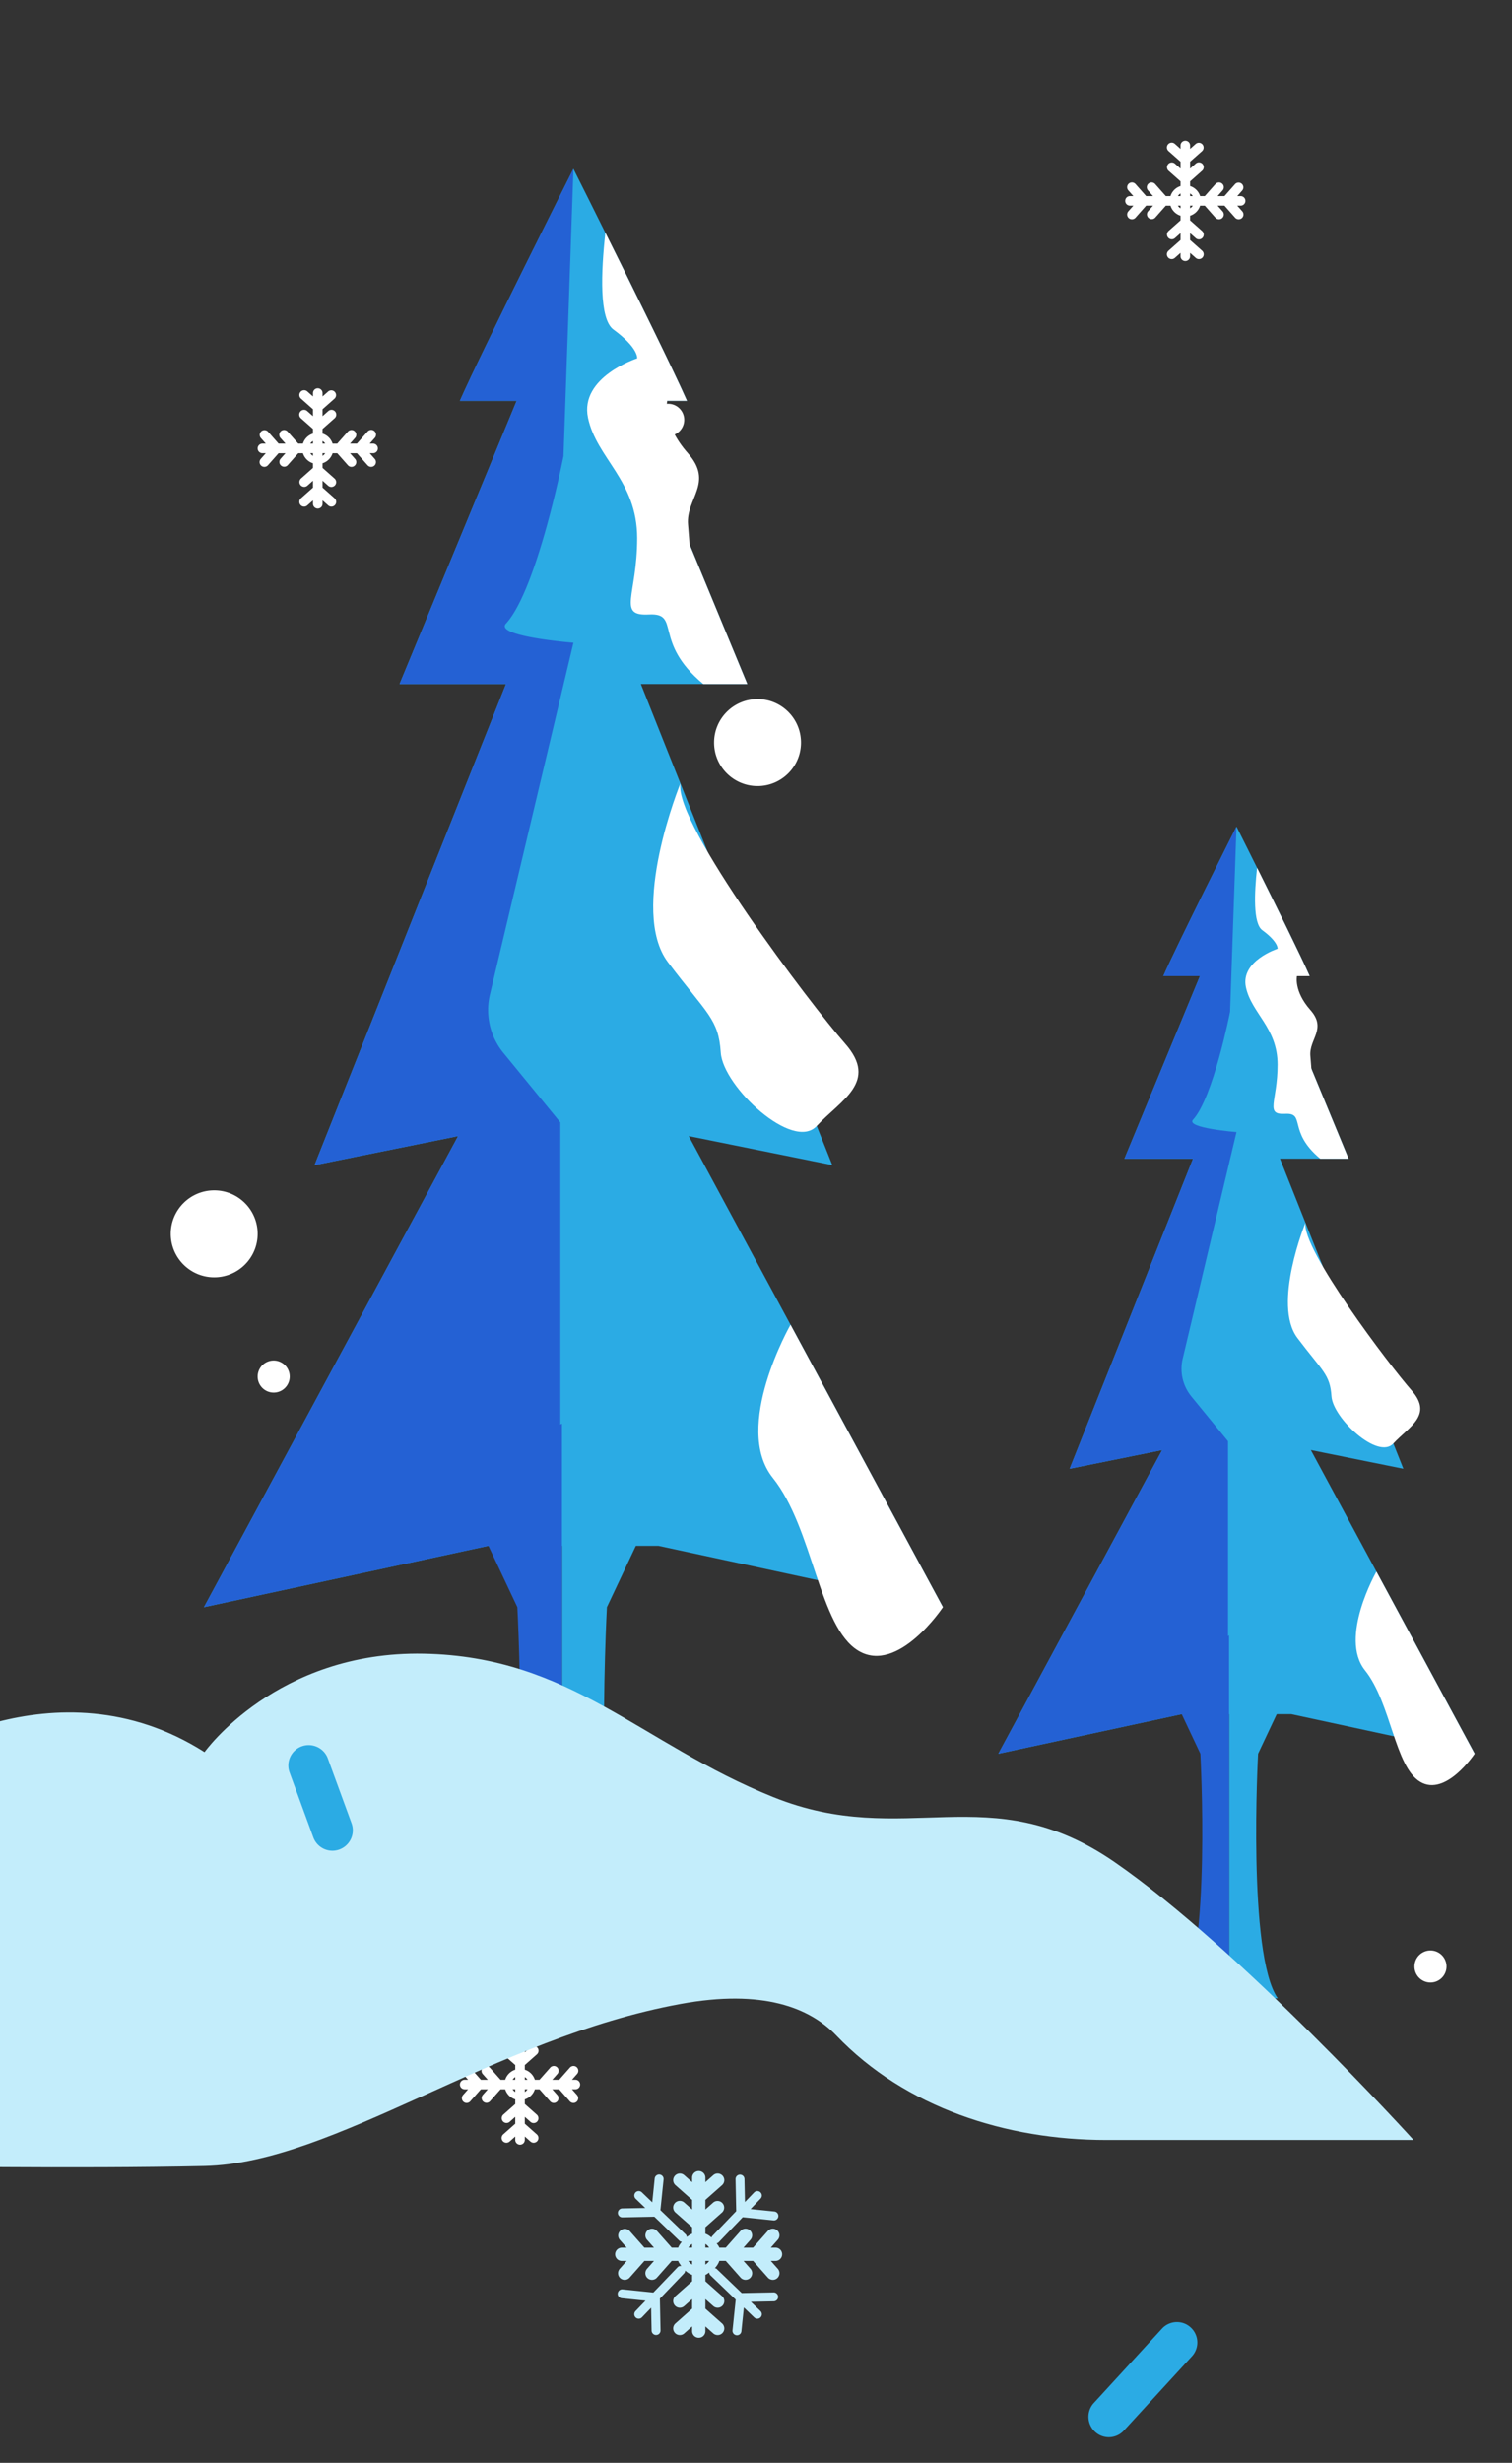 <svg xmlns="http://www.w3.org/2000/svg" width="430" height="700" fill="none"><rect width="100%" height="100%" fill="#333333" stroke="none"/><path fill="#fff" d="M411.374 558.924a4.557 4.557 0 0 1-4.558 4.558 4.557 4.557 0 0 1-4.558-4.558 4.557 4.557 0 1 1 9.116 0ZM333.1 400.365a4.558 4.558 0 1 1-9.117 0 4.558 4.558 0 0 1 9.117 0ZM53.116 606.458a4.557 4.557 0 0 1-4.558 4.558 4.557 4.557 0 1 1 0-9.116 4.56 4.56 0 0 1 4.558 4.558ZM147.893 488.138a4.558 4.558 0 1 1-9.117 0 4.558 4.558 0 0 1 9.117 0ZM82.39 391.25a4.558 4.558 0 1 1-9.117 0 4.558 4.558 0 0 1 9.116 0ZM73.275 350.684c0 6.826-5.534 12.358-12.358 12.358-6.826 0-12.358-5.534-12.358-12.358 0-6.826 5.534-12.358 12.358-12.358 6.824-.002 12.358 5.532 12.358 12.358ZM194.585 119.329a4.558 4.558 0 1 1-9.117 0 4.558 4.558 0 0 1 9.117 0ZM107.459 127.45c0-.75-.608-1.36-1.36-1.36h-.964l1.43-1.614a1.36 1.36 0 1 0-2.034-1.804l-3.028 3.42h-1.964l1.43-1.614c.5-.562.446-1.424-.116-1.922a1.357 1.357 0 0 0-1.916.118l-3.03 3.42h-1.322a4.412 4.412 0 0 0-2.856-2.854v-1.324l3.416-3.024a1.36 1.36 0 1 0-1.8-2.038l-1.614 1.43v-1.968l3.416-3.024a1.361 1.361 0 0 0-1.8-2.04l-1.614 1.43v-.962a1.36 1.36 0 0 0-2.72 0v.964l-1.618-1.432c-.56-.5-1.42-.446-1.918.118a1.36 1.36 0 0 0 .118 1.922l3.412 3.024v1.966l-1.618-1.432a1.36 1.36 0 1 0-1.8 2.038l3.418 3.024v1.324a4.408 4.408 0 0 0-2.856 2.854H84.83l-3.03-3.42a1.36 1.36 0 0 0-2.034 1.806l1.43 1.614h-1.964l-3.028-3.42a1.361 1.361 0 0 0-2.034 1.806l1.43 1.614h-.966a1.36 1.36 0 0 0 0 2.72h.966l-1.43 1.614c-.5.564-.446 1.424.116 1.924a1.36 1.36 0 0 0 1.918-.116l3.028-3.42h1.964l-1.43 1.614a1.362 1.362 0 0 0 2.034 1.808l3.03-3.42h1.322a4.414 4.414 0 0 0 2.856 2.858v1.318l-3.42 3.032a1.363 1.363 0 0 0 1.806 2.04l1.616-1.432v1.958l-3.42 3.032c-.56.5-.614 1.36-.114 1.922.268.302.642.456 1.018.456.322 0 .642-.112.902-.34l1.616-1.432v.964a1.36 1.36 0 0 0 2.72 0v-.962l1.612 1.43a1.364 1.364 0 0 0 1.92-.116c.5-.564.446-1.424-.114-1.924l-3.418-3.03v-1.958l1.612 1.43a1.364 1.364 0 0 0 1.92-.118c.5-.562.446-1.424-.114-1.922l-3.418-3.03v-1.318a4.41 4.41 0 0 0 2.856-2.858h1.322l3.03 3.42a1.356 1.356 0 0 0 1.916.116c.564-.5.616-1.36.118-1.924l-1.43-1.614h1.964l3.028 3.42c.268.302.642.456 1.018.456.322 0 .642-.112.9-.34.562-.5.616-1.36.116-1.924l-1.43-1.614h.964a1.36 1.36 0 0 0 1.356-1.36Zm-14.972-1.36h-.762v-.76c.33.21.552.43.762.76Zm-3.48-.76v.76h-.762c.21-.33.432-.55.762-.76Zm-.762 3.48h.762v.764a2.338 2.338 0 0 1-.762-.764Zm3.48.762v-.764h.762c-.21.332-.43.554-.762.764ZM164.987 592.471c0-.75-.608-1.36-1.36-1.36h-.966l1.43-1.614a1.36 1.36 0 1 0-2.034-1.804l-3.028 3.42h-1.964l1.43-1.614a1.36 1.36 0 1 0-2.034-1.804l-3.03 3.42h-1.322a4.412 4.412 0 0 0-2.856-2.854v-1.324l3.416-3.024a1.36 1.36 0 1 0-1.8-2.038l-1.614 1.43v-1.964l3.416-3.024a1.361 1.361 0 0 0-1.8-2.04l-1.614 1.43v-.962a1.36 1.36 0 0 0-2.72 0v.964l-1.618-1.432c-.56-.5-1.42-.446-1.918.118-.5.564-.446 1.424.116 1.922l3.418 3.024v1.966l-1.618-1.432a1.361 1.361 0 0 0-1.802 2.038l3.418 3.024v1.324a4.408 4.408 0 0 0-2.856 2.854h-1.322l-3.03-3.42c-.5-.562-1.36-.61-1.916-.118-.564.5-.616 1.36-.118 1.922l1.43 1.614h-1.964l-3.028-3.42a1.364 1.364 0 0 0-1.918-.118c-.562.5-.616 1.36-.116 1.922l1.43 1.614h-.964a1.36 1.36 0 0 0 0 2.72h.964l-1.43 1.614c-.5.564-.446 1.424.116 1.924a1.363 1.363 0 0 0 1.918-.116l3.028-3.42h1.964l-1.43 1.614a1.362 1.362 0 0 0 2.034 1.808l3.03-3.42h1.322a4.414 4.414 0 0 0 2.856 2.858v1.318l-3.42 3.032a1.363 1.363 0 0 0 1.806 2.04l1.614-1.432v1.958l-3.42 3.032c-.56.5-.614 1.36-.114 1.922.268.302.642.456 1.018.456.322 0 .642-.112.902-.34l1.614-1.432v.964a1.36 1.36 0 0 0 2.72 0v-.962l1.612 1.43a1.364 1.364 0 0 0 1.92-.116c.5-.562.446-1.424-.114-1.922l-3.418-3.032v-1.958l1.612 1.43a1.364 1.364 0 0 0 1.92-.118c.5-.562.446-1.424-.114-1.922l-3.418-3.032v-1.318a4.414 4.414 0 0 0 2.856-2.858h1.322l3.03 3.42c.268.302.642.456 1.016.456.322 0 .642-.112.9-.34.564-.5.616-1.36.118-1.924l-1.43-1.614h1.964l3.028 3.42c.268.302.642.456 1.018.456.322 0 .642-.112.9-.34.562-.5.616-1.36.116-1.924l-1.43-1.614h.966c.752 0 1.36-.61 1.36-1.358Zm-14.974-1.36h-.76v-.76c.328.21.55.43.76.76Zm-3.48-.762v.76h-.762c.212-.328.432-.548.762-.76Zm-.762 3.48h.762v.764a2.319 2.319 0 0 1-.762-.764Zm3.482.764v-.764h.762a2.338 2.338 0 0 1-.762.764ZM354.188 57.092c0-.75-.608-1.36-1.36-1.36h-.964l1.43-1.614a1.361 1.361 0 0 0-2.034-1.806l-3.028 3.42h-1.964l1.43-1.614a1.36 1.36 0 0 0-2.034-1.806l-3.03 3.42h-1.322a4.412 4.412 0 0 0-2.856-2.854v-1.324l3.414-3.024c.564-.5.616-1.36.118-1.922a1.362 1.362 0 0 0-1.918-.116l-1.614 1.43v-1.966l3.414-3.024a1.361 1.361 0 0 0-1.8-2.04l-1.614 1.43v-.962a1.36 1.36 0 0 0-2.72 0v.964l-1.618-1.432c-.56-.5-1.42-.446-1.918.118-.5.562-.446 1.424.116 1.922l3.418 3.024v1.966l-1.618-1.432a1.361 1.361 0 0 0-1.802 2.038l3.418 3.024v1.324a4.408 4.408 0 0 0-2.856 2.854h-1.322l-3.03-3.42a1.36 1.36 0 1 0-2.034 1.806l1.43 1.614h-1.964l-3.028-3.42a1.362 1.362 0 0 0-1.918-.118c-.562.5-.616 1.36-.116 1.922l1.43 1.614h-.964a1.36 1.36 0 0 0 0 2.72h.964l-1.43 1.614c-.5.564-.446 1.424.116 1.924a1.36 1.36 0 0 0 1.918-.116l3.028-3.42h1.964l-1.43 1.614a1.362 1.362 0 0 0 2.034 1.808l3.03-3.42h1.322a4.414 4.414 0 0 0 2.856 2.858v1.318l-3.42 3.032a1.363 1.363 0 0 0 1.806 2.04l1.614-1.432v1.958l-3.42 3.032c-.56.5-.614 1.36-.114 1.922.268.302.642.456 1.018.456.322 0 .642-.112.902-.34l1.614-1.432v.964a1.36 1.36 0 0 0 2.72 0v-.962l1.612 1.43a1.364 1.364 0 0 0 1.92-.116c.5-.564.446-1.424-.114-1.922l-3.418-3.032v-1.958l1.612 1.43a1.364 1.364 0 0 0 1.92-.118c.5-.562.446-1.424-.114-1.922l-3.418-3.03V61.31a4.414 4.414 0 0 0 2.856-2.858h1.322l3.03 3.42c.268.302.642.456 1.016.456.322 0 .642-.112.9-.34.564-.5.616-1.36.118-1.924l-1.43-1.614h1.964l3.028 3.42c.268.302.642.456 1.018.456.322 0 .642-.112.9-.34.562-.5.616-1.36.116-1.924l-1.43-1.614h.964a1.358 1.358 0 0 0 1.364-1.356Zm-14.972-1.36h-.762v-.76c.33.21.55.43.762.76Zm-3.48-.762v.76h-.762c.21-.328.432-.548.762-.76Zm-.764 3.48h.762v.764a2.338 2.338 0 0 1-.762-.764Zm3.482.764v-.764h.762c-.21.332-.432.552-.762.764ZM227.794 211.064c0 6.826-5.534 12.358-12.358 12.358-6.826 0-12.358-5.534-12.358-12.358 0-6.826 5.534-12.358 12.358-12.358 6.826 0 12.358 5.534 12.358 12.358Z"/><path fill="#2BABE4" d="m330.512 412.142-26.314 5.314 35.096-88.138h-19.512l21.464-51.882H330.84c3.902-8.896 20.812-42.492 20.812-42.492s16.91 33.598 20.812 42.492h-10.406l21.464 51.882H364.01l35.096 88.138-26.314-5.314 46.594 86.306-52.122-11.236h-31.22l-52.122 11.236 46.59-86.306Z"/><path fill="#2461D4" d="M339.284 318.248c-2.174 2.366 12.364 3.516 12.364 3.516l-15.304 64.422c-.894 3.764.02 7.73 2.472 10.724l10.424 12.724v77.582h-13.204l-52.122 11.234 46.594-86.306-26.314 5.314 35.096-88.138h-19.512l21.464-51.88h-10.406c3.902-8.896 20.812-42.492 20.812-42.492l-1.822 52.612s-4.804 24.448-10.542 30.688Z"/><path fill="#2461D4" d="m330.188 474.745 11.186 23.704s3.108 57.088-5.594 69.516h13.799V464.803l-19.391 9.942Z"/><path fill="#2BABE4" d="m368.97 474.745-11.186 23.704s-3.108 57.088 5.594 69.516h-13.8V464.803l19.392 9.942Z"/><path fill="#fff" d="M363.332 302.597c-.004 10.566-3.734 14.294 2.172 13.984 5.904-.312.622 4.968 9.944 12.738h8.07l-21.462-51.882h10.406c-2.396-5.462-9.68-20.204-14.96-30.798-.796 7.184-1.156 15.806 1.478 17.736 4.66 3.418 4.35 5.282 4.35 5.282s-10.564 3.418-9.01 10.876c1.55 7.46 9.016 11.5 9.012 22.064Z"/><path fill="#fff" d="M368.844 277.438s-.954 4.236 3.81 9.622-.414 8.286 0 13.05c.414 4.764.414 6.214.414 6.214l-13.466-30.276s6.26-2.226 9.242 1.39ZM371.259 347.528s-9.488 23.224-2.286 32.754c7.202 9.53 9.274 10.358 9.688 16.572.414 6.214 13.218 18.166 17.588 13.432 4.37-4.732 11.414-8.046 5.2-15.09-6.216-7.042-31.378-40.232-30.19-47.668ZM391.441 446.7s-10.712 18.724-3.254 28.046 8.426 27.344 15.71 31.696c7.284 4.35 15.482-7.99 15.482-7.99L391.441 446.7Z"/><path fill="#2BABE4" d="m130.286 322.906-40.826 8.246 54.448-136.74h-30.272l33.298-80.488H130.79C136.844 100.124 163.078 48 163.078 48s26.236 52.124 32.29 65.924h-16.144l33.298 80.488H182.25l54.446 136.74-40.824-8.246 72.284 133.896-80.862-17.43h-48.432L58 456.802l72.286-133.896Z"/><path fill="#2461D4" d="M143.896 177.238c-3.374 3.67 19.182 5.454 19.182 5.454l-23.74 99.944a19.233 19.233 0 0 0 3.836 16.636l16.172 19.74v120.36h-20.484L58 456.802l72.284-133.896-40.826 8.246 54.448-136.74h-30.27l33.298-80.488H130.79c6.054-13.8 32.29-65.922 32.29-65.922l-2.826 81.622s-7.456 37.932-16.358 47.614Z"/><path fill="#2461D4" d="m129.777 420.028 17.354 36.774s4.82 88.566-8.678 107.848h21.41V404.602l-30.086 15.426Z"/><path fill="#2BABE4" d="m189.955 420.028-17.356 36.774s-4.82 88.566 8.678 107.848h-21.41V404.602l30.088 15.426Z"/><path fill="#fff" d="M181.204 152.956c-.008 16.39-5.792 22.176 3.368 21.694 9.158-.482.964 7.708 15.426 19.762h12.522l-33.298-80.488h16.144c-3.716-8.474-15.018-31.346-23.208-47.78-1.236 11.144-1.794 24.52 2.292 27.515 7.232 5.304 6.748 8.197 6.748 8.197s-16.39 5.302-13.98 16.872 13.994 17.838 13.986 34.228Z"/><path fill="#fff" d="M189.75 113.924s-1.48 6.572 5.912 14.928c7.392 8.356-.642 12.856 0 20.248.642 7.392.642 9.642.642 9.642l-20.89-46.972s9.71-3.454 14.336 2.154ZM193.499 222.662s-14.718 36.03-3.546 50.814c11.172 14.784 14.386 16.07 15.03 25.71.642 9.642 20.506 28.182 27.286 20.84 6.78-7.342 17.708-12.484 8.066-23.412-9.642-10.926-48.678-62.416-46.836-73.952ZM224.817 376.518s-16.62 29.048-5.05 43.51 13.072 42.422 24.372 49.172c11.302 6.748 24.02-12.398 24.02-12.398l-43.342-80.284Z"/><path fill="#C3EDFB" d="M58.164 497.989s20.516-28.794 62.367-27.972c41.851.822 61.546 25.504 99.293 40.724 37.749 15.221 61.39-6.169 97.165 18.511C352.763 553.934 402 608.23 402 608.23h-87.412c-28.365 0-57.094-9.156-76.73-29.676-7.596-7.937-20.933-13.268-44.293-8.991-53.359 9.772-98.474 45.248-135.401 46.072-36.927.822-86.164 0-86.164 0V501.28s43.493-30.441 86.164-3.291Z"/><path fill="#2BABE4" d="M94.543 526.02a5.801 5.801 0 0 1-5.44-3.8l-6.75-18.434a5.801 5.801 0 0 1 3.45-7.436c2.996-1.088 6.334.447 7.43 3.441l6.75 18.435a5.8 5.8 0 0 1-3.45 7.435 5.827 5.827 0 0 1-1.99.359ZM315.339 692.709c-1.4 0-2.802-.506-3.912-1.536a5.788 5.788 0 0 1-.358-8.182l19.382-21.132c2.154-2.354 5.834-2.518 8.182-.342a5.788 5.788 0 0 1 .358 8.182l-19.382 21.132a5.802 5.802 0 0 1-4.27 1.878Z"/><path fill="#C3EDFB" d="M222.438 640.712c0-1.04-.844-1.886-1.888-1.886h-1.34l1.984-2.24a1.891 1.891 0 0 0-.162-2.668 1.89 1.89 0 0 0-2.66.162l-4.202 4.746h-2.726l1.984-2.24a1.89 1.89 0 0 0-.162-2.668 1.889 1.889 0 0 0-2.66.162l-4.204 4.746h-1.834c-.154-.472-.498-.816-.75-1.228.172-.064.36-.076.496-.218l6.914-7.198 8.736.902a1.27 1.27 0 0 0 .266-2.526l-6.77-.698 2.844-2.962c.218-.234.338-.528.348-.828a1.268 1.268 0 0 0-2.182-.926l-2.618 2.726-.132-6.554a1.267 1.267 0 0 0-1.294-1.236 1.27 1.27 0 0 0-1.244 1.294l.184 9.088-6.886 7.168c-.08.086-.066.208-.118.31-.546-.414-1.082-.852-1.758-1.07v-1.838l4.74-4.196a1.888 1.888 0 0 0-2.498-2.83l-2.24 1.984v-2.724l4.74-4.198a1.888 1.888 0 0 0 .162-2.668c-.698-.782-1.89-.856-2.66-.162l-2.24 1.984v-1.336a1.887 1.887 0 0 0-3.772 0v1.338l-2.244-1.986a1.884 1.884 0 0 0-2.662.162 1.891 1.891 0 0 0 .162 2.668l4.742 4.198v2.728l-2.244-1.986a1.888 1.888 0 0 0-2.5 2.83l4.742 4.196v1.838c-.582.188-1.024.586-1.51.92-.046-.252-.108-.51-.308-.702l-7.2-6.914.902-8.736a1.27 1.27 0 0 0-2.526-.266l-.698 6.772-2.962-2.844a1.288 1.288 0 0 0-.828-.348 1.268 1.268 0 0 0-.926 2.182l2.726 2.618-6.554.132a1.267 1.267 0 0 0-1.236 1.294 1.27 1.27 0 0 0 1.294 1.244l9.086-.182 7.168 6.886c.176.162.406.192.628.238-.386.526-.81 1.026-1.018 1.668h-1.834l-4.204-4.746a1.886 1.886 0 0 0-2.66-.162 1.89 1.89 0 0 0-.162 2.668l1.984 2.24h-2.726l-4.202-4.746a1.889 1.889 0 0 0-2.824 2.506l1.984 2.24h-1.338a1.887 1.887 0 1 0 0 3.772h1.338l-1.984 2.24a1.89 1.89 0 0 0 .162 2.668c.358.316.804.47 1.25.47.52 0 1.04-.214 1.412-.634l4.202-4.746h2.726l-1.984 2.24a1.891 1.891 0 0 0 .162 2.668c.358.316.804.47 1.248.47.52 0 1.04-.214 1.412-.634l4.204-4.746h1.834c.182.56.57.982.886 1.454-.376-.04-.756.036-1.038.332l-6.914 7.2-8.736-.902a1.27 1.27 0 0 0-1.068 2.118c.204.222.484.368.802.406l6.77.698-2.844 2.962a1.279 1.279 0 0 0-.348.83 1.27 1.27 0 0 0 2.182.926l2.618-2.726.132 6.554a1.27 1.27 0 0 0 2.538-.058l-.184-9.086 6.886-7.168c.204-.22.276-.504.298-.784.594.494 1.22.962 1.982 1.21v1.828l-4.746 4.206a1.893 1.893 0 0 0-.158 2.668c.372.42.892.634 1.412.634a1.88 1.88 0 0 0 1.252-.472l2.242-1.986v2.718l-4.746 4.206a1.893 1.893 0 0 0-.158 2.668c.372.42.892.634 1.412.634a1.88 1.88 0 0 0 1.252-.472l2.242-1.986v1.338c0 1.04.844 1.888 1.886 1.888a1.888 1.888 0 0 0 1.886-1.888v-1.336l2.238 1.984c.36.318.806.472 1.252.472.52 0 1.038-.214 1.412-.634a1.895 1.895 0 0 0-.158-2.668l-4.742-4.206v-2.716l2.238 1.984c.36.318.806.472 1.252.472.52 0 1.038-.214 1.412-.634a1.895 1.895 0 0 0-.158-2.668l-4.742-4.206v-1.83c.414-.134.708-.446 1.076-.656.034.28.118.562.338.772l7.2 6.914-.902 8.736a1.27 1.27 0 0 0 2.118 1.068 1.29 1.29 0 0 0 .406-.802l.698-6.77 2.962 2.844c.234.218.528.338.83.348a1.268 1.268 0 0 0 .926-2.182l-2.726-2.618 6.554-.132a1.27 1.27 0 0 0-.058-2.538l-9.088.182-7.168-6.886c-.13-.122-.306-.12-.466-.178.526-.612 1.004-1.274 1.262-2.072h1.834l4.204 4.746c.372.42.892.634 1.41.634a1.88 1.88 0 0 0 1.25-.47 1.89 1.89 0 0 0 .162-2.668l-1.984-2.24h2.726l4.202 4.746c.372.42.892.634 1.412.634.446 0 .892-.154 1.248-.47.78-.692.854-1.888.162-2.668l-1.984-2.24h1.34a1.89 1.89 0 0 0 1.882-1.888Zm-25.604 2.944a3.229 3.229 0 0 1-1.058-1.06h1.058v1.06Zm0-4.832h-1.058a3.192 3.192 0 0 1 1.058-1.054v1.054Zm3.772-1.054c.458.292.764.598 1.058 1.054h-1.058v-1.054Zm0 4.828h1.058a3.21 3.21 0 0 1-1.058 1.06v-1.06Z"/></svg>